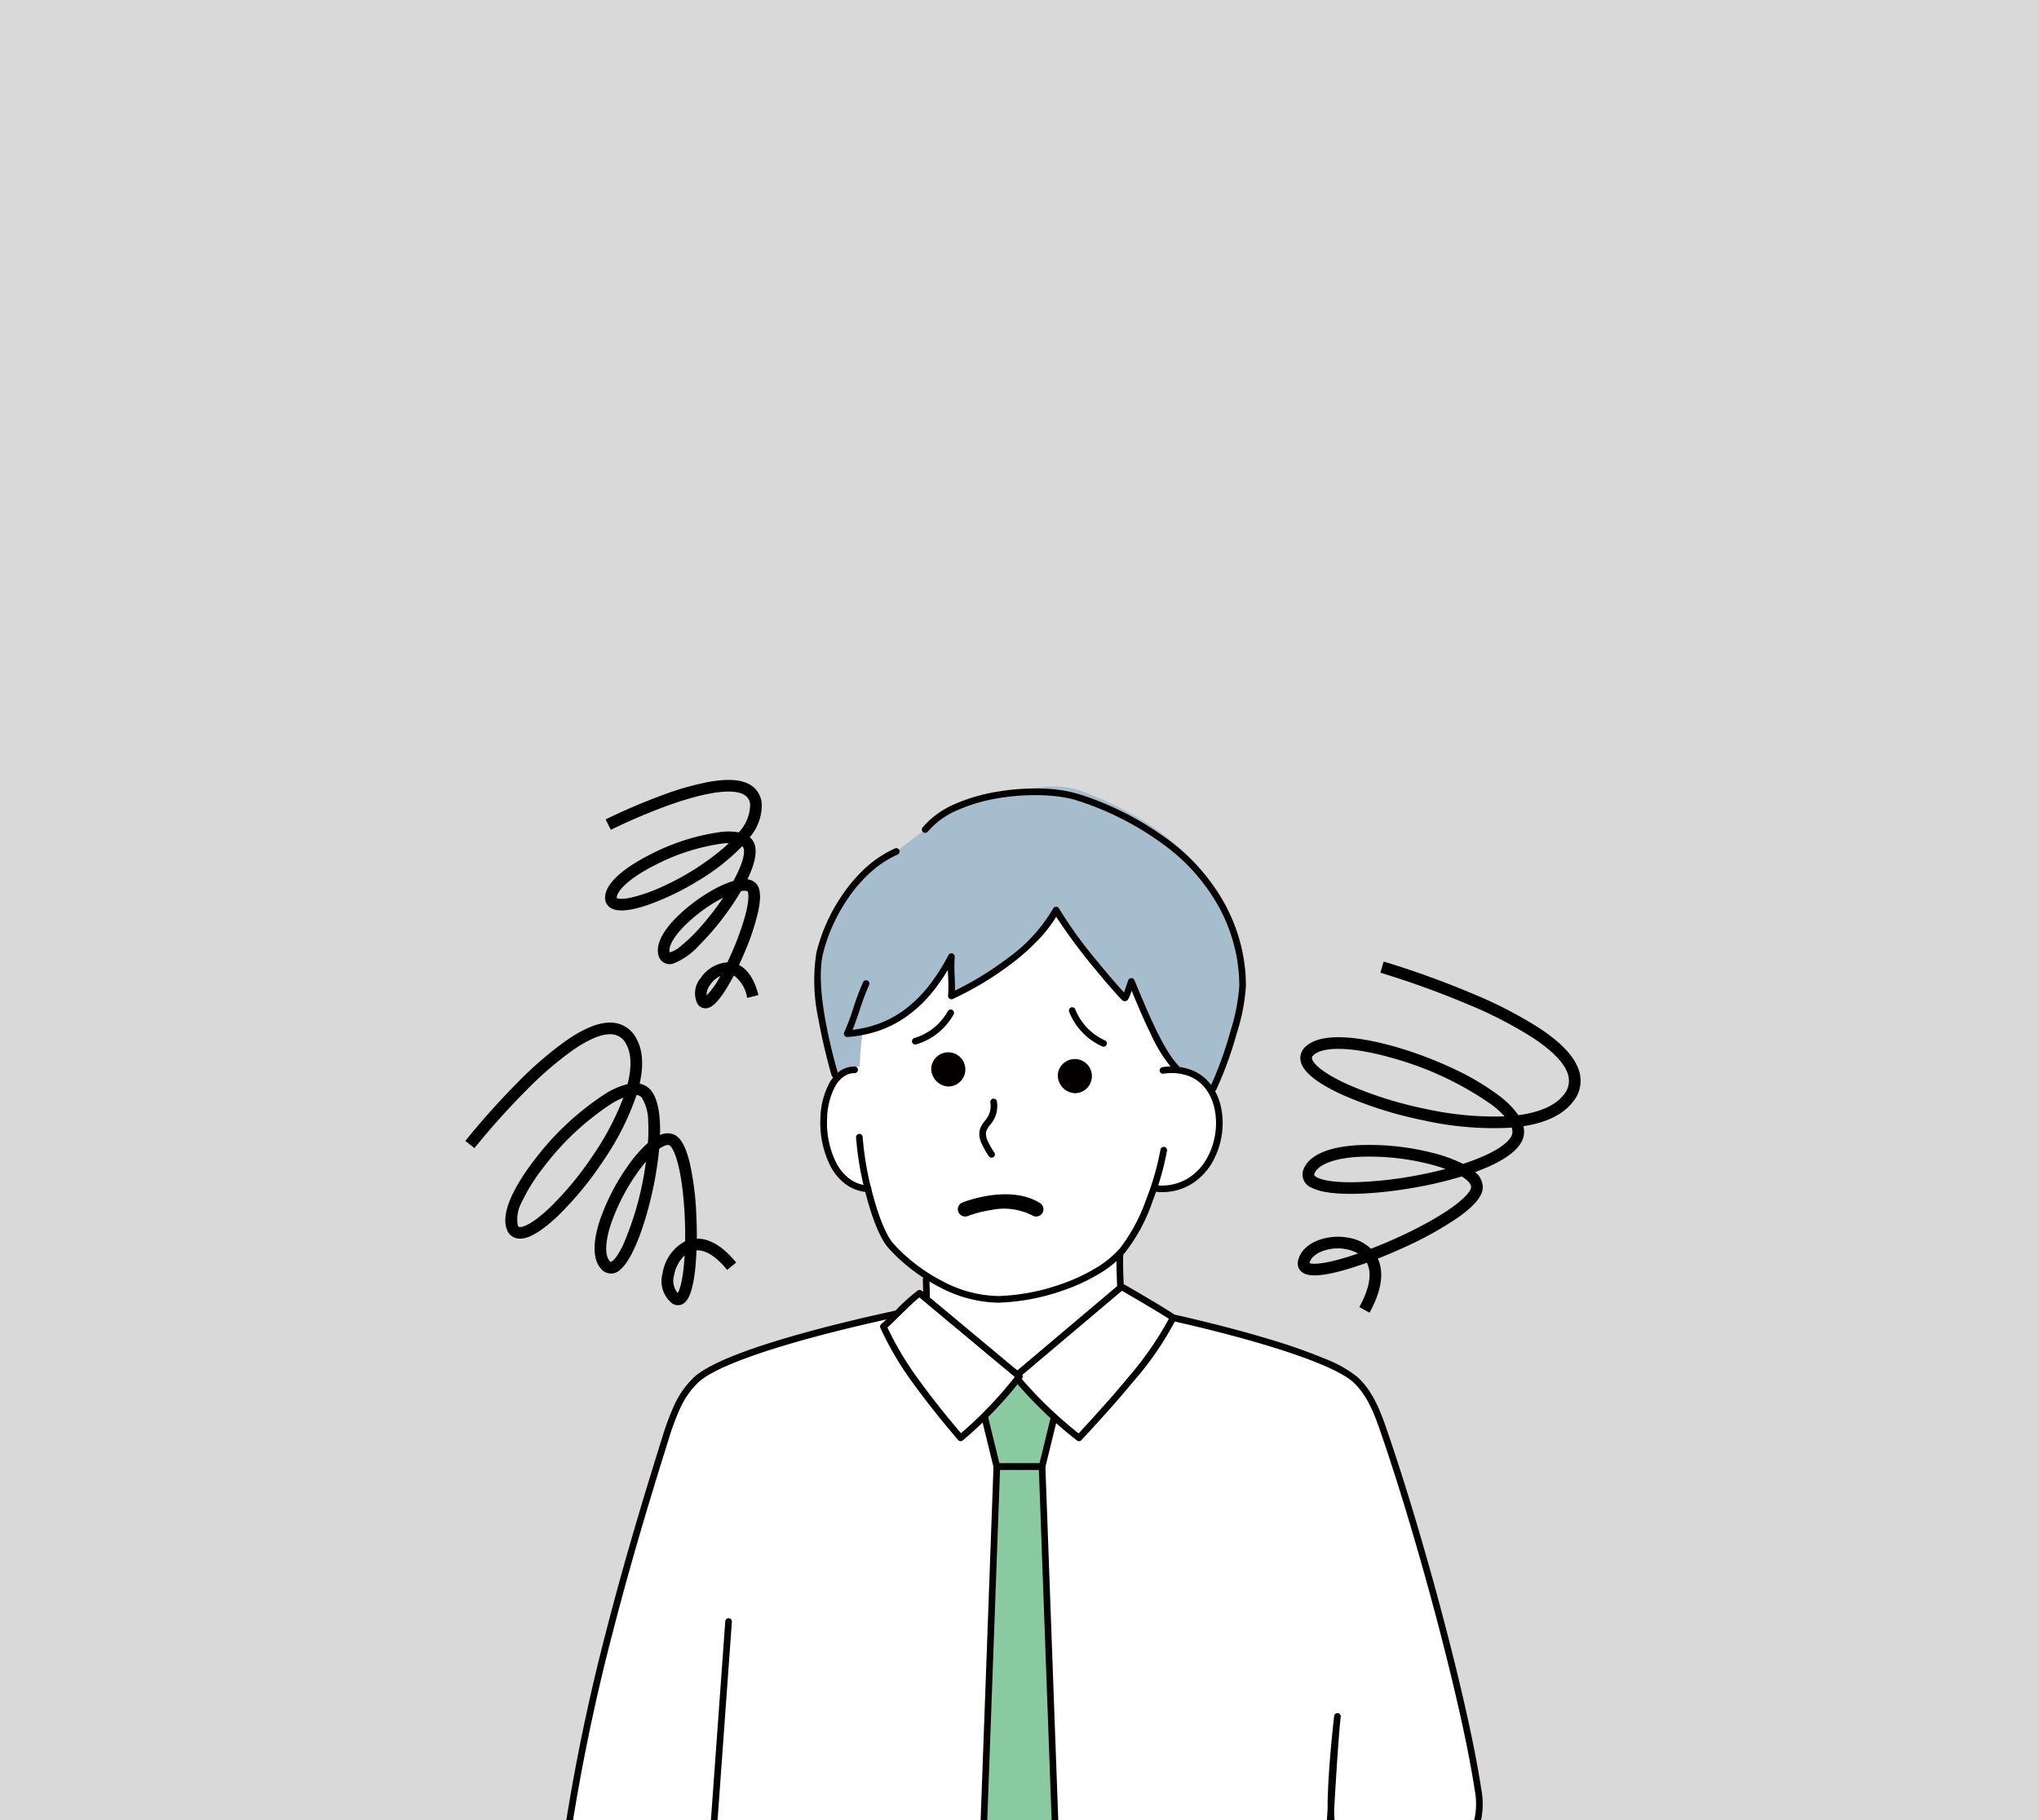 <svg xmlns="http://www.w3.org/2000/svg" xmlns:xlink="http://www.w3.org/1999/xlink" width="280" height="250" viewBox="0 0 280 250"><defs><clipPath id="a"><rect width="172" height="154" transform="translate(3210.459 3064.152)" fill="#d9d9d9"/></clipPath></defs><g transform="translate(-183 -3034)"><g transform="translate(-3027 -30)"><rect width="280" height="250" transform="translate(3210 3064)" fill="#d9d9d9"/><g transform="translate(53.541 95.848)" clip-path="url(#a)"><g transform="translate(3218.17 3073.565)"><g transform="translate(0 0)"><g transform="translate(15.309 2.628)"><path d="M231.623,86.954c1.961-4.025,4.135-11.784,4.031-14.1-.066-1.484,1.114-18.34-22.572-26.88-5.156-1.859-18.347,2.206-21.021,5.434L188.1,54.42c-6.193,2.75-9.648,10.078-10.52,13.967-1.118,4.988,1.2,13.572,2.072,16.648" transform="translate(-142.037 -45.509)" fill="#a5bdcc"/><path d="M243.439,206.745c.645-5.841,1.352-22.961,2-28.8,0,0-1.695,14.4-.437,16.237,5.257,7.694,21.7,6.915,19.742-6.128-1.688-11.232-7.488-33.227-12.554-48.122-1-2.951-1.992-6.076-4.262-8.179-3.38-3.132-17.653-7.13-30.789-9.739H188.174c-9.308,1.849-26.762,6.006-30.79,9.739-2.269,2.1-3.327,5.2-4.261,8.179-5.472,17.416-10.549,35.474-13.3,53.508a17.7,17.7,0,0,0,2.021,13.639" transform="translate(-138.804 -50.273)" fill="#fff"/><path d="M141.305,206.992a.455.455,0,0,1-.387-.215A17.916,17.916,0,0,1,138.463,200a18.116,18.116,0,0,1,.374-7.2,275.323,275.323,0,0,1,5.636-27.006c2.025-7.887,4.465-16.322,7.677-26.546a35.282,35.282,0,0,1,1.652-4.474,12.41,12.41,0,0,1,2.733-3.9c1.831-1.7,6.406-3.608,13.6-5.68s14.575-3.609,17.412-4.172a.456.456,0,0,1,.089-.009H216.6a.456.456,0,0,1,.089.009c6.9,1.372,13.686,3.035,19.1,4.685a76.774,76.774,0,0,1,7.392,2.606,16.494,16.494,0,0,1,4.521,2.561c2.256,2.09,3.271,5.084,4.252,7.979l.131.387c2.447,7.2,5.2,16.477,7.553,25.466,2.428,9.274,4.211,17.348,5.02,22.735a10.679,10.679,0,0,1-1.022,7,8.726,8.726,0,0,1-4.492,3.782,12.015,12.015,0,0,1-4.017.8,14.188,14.188,0,0,1-4.191-.5,12.092,12.092,0,0,1-6.71-4.429c-.291,4.9-.586,9.622-.867,12.164a.455.455,0,0,1-.905-.1c.322-2.911.665-8.748,1-14.392q.048-.808.1-1.617c-.008-1.409.063-3.206.212-5.347.264-3.8.688-7.414.692-7.45a.455.455,0,0,1,.9.1c-.289,2.624-.6,7.625-.9,12.717q0,.077,0,.152c.026,2.294.276,2.9.383,3.061a11.106,11.106,0,0,0,6.334,4.258,12.421,12.421,0,0,0,7.636-.267,8.513,8.513,0,0,0,2.313-1.343,7.337,7.337,0,0,0,1.72-2.041,9.8,9.8,0,0,0,.913-6.41c-.8-5.355-2.581-13.4-5-22.64-2.348-8.968-5.094-18.227-7.534-25.4l-.132-.388c-.945-2.788-1.922-5.671-4.009-7.6-1.515-1.4-5.512-3.121-11.559-4.964-5.371-1.637-12.1-3.29-18.965-4.654H187.68c-2.857.568-10.164,2.092-17.294,4.145-6.955,2-11.53,3.9-13.231,5.473a11.525,11.525,0,0,0-2.529,3.623,34.516,34.516,0,0,0-1.607,4.358c-3.208,10.208-5.643,18.629-7.664,26.5a274.38,274.38,0,0,0-5.621,26.941.451.451,0,0,1-.01.048,17.267,17.267,0,0,0,1.968,13.283.455.455,0,0,1-.386.7Z" transform="translate(-138.265 -49.732)" fill="#040000"/><path d="M161.239,195.017h-.033a.455.455,0,0,1-.421-.487q.485-6.719.97-13.438.5-6.929,1-13.857a.455.455,0,1,1,.908.066q-.5,6.928-1,13.857-.485,6.719-.97,13.438A.455.455,0,0,1,161.239,195.017Z" transform="translate(-140.179 -52.584)" fill="#040000"/><path d="M207.121,131.6l-5.027,4.845,1.92,7.839h6.214l1.92-7.839Z" transform="translate(-144.147 -50.87)" fill="#89caa0"/><path d="M206.58,130.6a.454.454,0,0,1,.316.128l5.027,4.845a.455.455,0,0,1,.126.436l-1.92,7.839a.455.455,0,0,1-.442.347h-6.214a.455.455,0,0,1-.442-.347l-1.92-7.839a.455.455,0,0,1,.126-.436l5.027-4.845A.454.454,0,0,1,206.58,130.6Zm4.522,5.447-4.522-4.359-4.522,4.359,1.772,7.237h5.5Z" transform="translate(-143.607 -50.329)" fill="#040000"/><path d="M207.121,213.642l-5.027-15.789,1.92-52.731h6.214l1.92,52.731Z" transform="translate(-144.147 -51.712)" fill="#89caa0"/><path d="M206.58,213.556a.455.455,0,0,1-.434-.317l-5.027-15.789a.455.455,0,0,1-.021-.155l1.92-52.731a.455.455,0,0,1,.455-.439h6.214a.455.455,0,0,1,.455.439l1.92,52.731a.455.455,0,0,1-.021.155l-5.027,15.789A.455.455,0,0,1,206.58,213.556Zm-4.569-16.307,4.569,14.35,4.569-14.35-1.9-52.213h-5.336Z" transform="translate(-143.607 -51.171)" fill="#040000"/><path d="M193.57,117.454s.209,6.9-.135,6.971c3.779,1.907,7.962,3.674,12.7,6.066a127.1,127.1,0,0,0,14.271-6.846c0-3.391-.345-7.382-.218-9.79" transform="translate(-143.411 -49.765)" fill="#fff"/><path d="M205.6,130.406a.455.455,0,0,1-.205-.049c-2.5-1.261-4.815-2.336-7.056-3.375-1.983-.92-3.856-1.788-5.645-2.691a.455.455,0,0,1-.159-.68,23.016,23.016,0,0,0,.1-3.534c-.013-1.6-.059-3.134-.06-3.149a.455.455,0,0,1,.91-.028c0,.017.053,1.75.062,3.469.005,1.014,0,1.827-.031,2.415-.016.364-.037.64-.065.842l0,.026c1.671.834,3.423,1.647,5.271,2.5,2.194,1.017,4.46,2.069,6.9,3.3a125.8,125.8,0,0,0,13.791-6.618c-.007-1.407-.07-2.9-.13-4.356-.082-1.964-.159-3.82-.087-5.188a.455.455,0,0,1,.909.048c-.07,1.326.006,3.16.087,5.1.065,1.554.131,3.16.131,4.663a.455.455,0,0,1-.237.4,124.6,124.6,0,0,1-14.325,6.872A.455.455,0,0,1,205.6,130.406Z" transform="translate(-142.87 -49.224)" fill="#040000"/><path d="M206.964,131.1a57.225,57.225,0,0,0,8.75,8.434c3.815-4.136,10.592-11.473,12.914-16.506-1.1-.8-5.88-3.579-7.071-4.25Z" transform="translate(-144.561 -50.071)" fill="#fff"/><path d="M215.173,139.445a.454.454,0,0,1-.279-.1,57.733,57.733,0,0,1-8.819-8.5.455.455,0,0,1,.055-.64l14.593-12.322a.455.455,0,0,1,.517-.049c1.075.606,5.974,3.452,7.114,4.278a.455.455,0,0,1,.146.56,43.449,43.449,0,0,1-5.932,8.655c-2.459,2.98-5.094,5.837-7.018,7.923l-.042.046A.455.455,0,0,1,215.173,139.445Zm-8.108-8.835a56.834,56.834,0,0,0,8.058,7.762c1.892-2.052,4.4-4.785,6.743-7.622a45.637,45.637,0,0,0,5.643-8.112c-1.358-.9-4.967-3.012-6.441-3.852Z" transform="translate(-144.021 -49.531)" fill="#040000"/><path d="M223.522,101.931a19.363,19.363,0,0,1-4.259,8.461c-3.455,4.3-9.378,6.28-14.721,6.562-3.714.2-12.527-1.08-16.839-6.861a26.3,26.3,0,0,1-3.9-8.162c-5.683-2.325-5.409-6.5-5.279-10.755.055-1.8-.066-5.4,4.65-6.076a41.894,41.894,0,0,1,.43-4.832c4.092-.9,7.37-2.418,11.5-9.022-.105.022,1.265,4.286,1.265,4.286s10.062-6.505,13.766-11.156c2.849,3.6,5.751,7.256,9.453,11.335a14.751,14.751,0,0,1,.879-2.266c1.972,4.214,3.463,7.952,6.113,11.843,2.346.176,5.924,1.773,5.924,7.765,0,8.065-7.3,9.062-8.986,8.877" transform="translate(-142.139 -46.684)" fill="#fff"/><path d="M205.845,131.155a55,55,0,0,1-8.071,8.434c-3.52-4.136-8.466-10.259-10.607-15.292,1.016-.8,3.871-3.9,4.969-4.571Z" transform="translate(-142.878 -50.131)" fill="#fff"/><path d="M197.234,139.5a.454.454,0,0,1-.347-.16c-1.5-1.767-3.746-4.451-5.842-7.337a43.363,43.363,0,0,1-4.837-8.071.455.455,0,0,1,.138-.537c.4-.314,1.135-1.038,1.913-1.8a25.613,25.613,0,0,1,3.1-2.8.455.455,0,0,1,.529.039L205.6,130.265a.455.455,0,0,1,.069.628,55.5,55.5,0,0,1-8.138,8.5A.454.454,0,0,1,197.234,139.5ZM187.18,123.887a43.894,43.894,0,0,0,4.6,7.584c1.945,2.678,4.021,5.185,5.5,6.935a54.6,54.6,0,0,0,7.389-7.724l-13.1-10.925c-.664.506-1.765,1.591-2.673,2.486C188.22,122.91,187.618,123.5,187.18,123.887Z" transform="translate(-142.337 -49.59)" fill="#040000"/><path d="M226.322,85.156a.454.454,0,0,1-.328-.14,20.082,20.082,0,0,1-3.09-4.886c-.957-1.942-1.837-4.047-2.544-5.739l-.1-.251c-.067.193-.134.38-.2.545-.2.533-.326.77-.566.863a.545.545,0,0,1-.578-.169c-.067-.062-.154-.149-.265-.265-.215-.225-.511-.55-.858-.941-.795-.9-1.744-2.017-2.674-3.151a76.713,76.713,0,0,1-5.226-7.049,18.13,18.13,0,0,1-2.367,3.08,30.89,30.89,0,0,1-3.777,3.367,43.76,43.76,0,0,1-8.056,4.848.455.455,0,0,1-.642-.46,21.9,21.9,0,0,0,0-2.636c-.011-.3-.023-.609-.031-.91a25.73,25.73,0,0,1-1.947,2.837,18.6,18.6,0,0,1-3.354,3.3,15.271,15.271,0,0,1-3.934,2.141,16.7,16.7,0,0,1-4.55.945.455.455,0,0,1-.441-.655,32.358,32.358,0,0,0,1.272-3.388,32.774,32.774,0,0,1,1.319-3.5.455.455,0,0,1,.817.4,32.33,32.33,0,0,0-1.273,3.389c-.328.971-.665,1.966-1,2.772a15.465,15.465,0,0,0,3.539-.821,14.361,14.361,0,0,0,3.7-2.014,17.7,17.7,0,0,0,3.188-3.143,26.862,26.862,0,0,0,2.742-4.284.455.455,0,0,1,.857.257,21.878,21.878,0,0,0,0,2.635c.025.676.051,1.369.04,1.98a43.251,43.251,0,0,0,7.2-4.423,21.893,21.893,0,0,0,6.277-6.843.455.455,0,0,1,.8-.018,58.967,58.967,0,0,0,5.333,7.345c1.581,1.942,2.951,3.505,3.6,4.2.134-.353.295-.831.4-1.142.063-.188.123-.365.178-.524a.455.455,0,0,1,.849-.029c.176.413.368.873.572,1.36,1.375,3.291,3.453,8.265,5.451,10.345a.455.455,0,0,1-.328.771Z" transform="translate(-141.876 -46.095)" fill="#040000"/><path d="M179.106,85.543a.456.456,0,0,1-.438-.331,77.948,77.948,0,0,1-1.792-7.654,25,25,0,0,1-.286-9.218,24.442,24.442,0,0,1,3.328-7.56,21.263,21.263,0,0,1,3.191-3.843,15.375,15.375,0,0,1,4.261-2.88.455.455,0,0,1,.37.832,14.468,14.468,0,0,0-4.007,2.712,20.353,20.353,0,0,0-3.053,3.679,23.486,23.486,0,0,0-3.2,7.26c-.944,4.21.6,11.256,2.065,16.425a.456.456,0,0,1-.438.579Z" transform="translate(-141.497 -45.56)" fill="#040000"/><path d="M232.456,86.916a.456.456,0,0,1-.409-.655,50.265,50.265,0,0,0,2.761-7.615,26.436,26.436,0,0,0,1.226-6.262c0-.067,0-.157-.006-.271a21.685,21.685,0,0,0-.4-3.935,23.085,23.085,0,0,0-2.468-6.76,26.451,26.451,0,0,0-6.541-7.694,40.948,40.948,0,0,0-12.675-6.738c-2.589-.885-6.807-1.049-10.744-.418a23.283,23.283,0,0,0-5.76,1.637,11.073,11.073,0,0,0-4.19,3,.455.455,0,0,1-.708-.573,11.961,11.961,0,0,1,4.528-3.258,24.189,24.189,0,0,1,5.986-1.7A31.126,31.126,0,0,1,209.2,45.3a18.5,18.5,0,0,1,5.035.822,41.85,41.85,0,0,1,12.956,6.893,27.356,27.356,0,0,1,6.763,7.959A23.993,23.993,0,0,1,236.521,68a22.551,22.551,0,0,1,.418,4.094c0,.107,0,.191.006.246a26.63,26.63,0,0,1-1.259,6.552,51.2,51.2,0,0,1-2.819,7.765A.455.455,0,0,1,232.456,86.916Z" transform="translate(-142.87 -45.016)" fill="#040000"/><path d="M228.36,103.254q-.3,0-.6-.02a.455.455,0,1,1,.059-.909,6.932,6.932,0,0,0,4.043-.906,7.519,7.519,0,0,0,2.662-2.762c1.691-2.946,1.712-6.869.052-9.329a5.286,5.286,0,0,0-2.336-1.95,6.911,6.911,0,0,0-3.687-.385.455.455,0,0,1-.125-.9,7.8,7.8,0,0,1,4.169.449,6.182,6.182,0,0,1,2.735,2.278,7.836,7.836,0,0,1,1.057,2.36,9.933,9.933,0,0,1,.328,2.658,10.933,10.933,0,0,1-1.4,5.273,8.431,8.431,0,0,1-2.99,3.094A7.7,7.7,0,0,1,228.36,103.254Z" transform="translate(-145.838 -47.551)" fill="#040000"/><path d="M202,119.052a17.757,17.757,0,0,1-7.816-2.057,24.663,24.663,0,0,1-3.819-2.383,24.25,24.25,0,0,1-3.334-3.044c-1.4-1.55-2.505-5.11-3.038-7.094a43,43,0,0,1-1.429-8.13.455.455,0,1,1,.91-.042,42.032,42.032,0,0,0,1.4,7.936c.87,3.242,1.9,5.691,2.834,6.719a23.335,23.335,0,0,0,3.209,2.929,23.748,23.748,0,0,0,3.677,2.295,16.671,16.671,0,0,0,7.616,1.958,28.794,28.794,0,0,0,8.979-1.8,24.55,24.55,0,0,0,4.321-2.053,13.875,13.875,0,0,0,3.3-2.706,24.335,24.335,0,0,0,3.642-6.834,36.724,36.724,0,0,0,1.914-6.7.455.455,0,1,1,.9.133,37.674,37.674,0,0,1-1.964,6.887,23.965,23.965,0,0,1-3.8,7.105,14.777,14.777,0,0,1-3.518,2.89,25.46,25.46,0,0,1-4.481,2.13,29.737,29.737,0,0,1-9.277,1.858Z" transform="translate(-142.03 -48.166)" fill="#040000"/><path d="M183.734,103.254h-.03a5.67,5.67,0,0,1-3.021-1.088,7.238,7.238,0,0,1-2.047-2.406,13.143,13.143,0,0,1-1.421-6.561,10.829,10.829,0,0,1,1.232-4.93,4.953,4.953,0,0,1,1.442-1.636A3.49,3.49,0,0,1,181.913,86a.455.455,0,1,1,0,.911,2.6,2.6,0,0,0-1.5.474,4.057,4.057,0,0,0-1.171,1.341,9.917,9.917,0,0,0-1.111,4.506,12.211,12.211,0,0,0,1.309,6.093,6.339,6.339,0,0,0,1.785,2.108,4.773,4.773,0,0,0,2.543.915.455.455,0,0,1-.029.91Z" transform="translate(-141.575 -47.552)" fill="#040000"/><path d="M207.2,103.421s-7.538,0-7.763.018c.629,3.55,1.738,7.47,3.8,7.47,2.245,0,3.323-4.262,3.963-7.488" transform="translate(-143.922 -49.115)" fill="#fff"/><path d="M199.28,98.817a.455.455,0,0,1-.376-.2A11.454,11.454,0,0,1,198,97.045a3.123,3.123,0,0,1-.37-1.934,3.363,3.363,0,0,1,.735-1.353c.121-.157.235-.305.333-.457a2.96,2.96,0,0,0,.416-2.063.455.455,0,1,1,.9-.151,3.883,3.883,0,0,1-.548,2.706c-.119.185-.251.356-.379.522a2.6,2.6,0,0,0-.564.981,2.285,2.285,0,0,0,.3,1.36,10.54,10.54,0,0,0,.833,1.449.455.455,0,0,1-.375.713Z" transform="translate(-140.137 -47.845)" fill="#040000"/><path d="M6.657,1.84a.453.453,0,0,1-.208-.051A7.838,7.838,0,0,0,.586,1.243.455.455,0,1,1,.325.37,8.745,8.745,0,0,1,6.866.98a.455.455,0,0,1-.209.86Z" transform="translate(74.335 36.178) rotate(-139)" fill="#040000"/><path d="M6.657,1.84a.453.453,0,0,1-.208-.051A7.838,7.838,0,0,0,.586,1.243.455.455,0,1,1,.325.37,8.745,8.745,0,0,1,6.866.98a.455.455,0,0,1-.209.86Z" transform="matrix(-0.719, 0.695, -0.695, -0.719, 54.421, 31.342)" fill="#040000"/><path d="M209.879,87.489a2.347,2.347,0,1,1,2.335,2.589,2.472,2.472,0,0,1-2.335-2.589" transform="translate(-141.638 -47.962)" fill="#040000"/><path d="M190.883,86.506a2.347,2.347,0,1,1,2.335,2.589,2.472,2.472,0,0,1-2.335-2.589" transform="translate(-140.022 -47.901)" fill="#040000"/><path d="M3030.189,4989.829a1,1,0,0,1-.37-1.93c.262-.1,6.469-2.525,10.647.081a1,1,0,0,1-1.059,1.7,8.57,8.57,0,0,0-5.62-.748,16.389,16.389,0,0,0-3.23.829A1,1,0,0,1,3030.189,4989.829Z" transform="translate(-2974.672 -4930.778)"/></g><path d="M21.749,39.36a1.426,1.426,0,0,1-1.1-.555,3.931,3.931,0,0,1-.1-4.266,6,6,0,0,1,4.2-3.4,54.6,54.6,0,0,0,1.6-6.836c.726-4.467.276-6.173-.063-6.451-.228-.187-.769-.147-1.466.1a45.583,45.583,0,0,1-1.949,4.319c-2.2,4.292-5.437,9.091-7.727,10.137a1.773,1.773,0,0,1-2.546-.839c-.912-1.939.432-4.589,1.719-6.47a29.916,29.916,0,0,1,5.976-6.279,17.532,17.532,0,0,1,3.27-2.078,23.381,23.381,0,0,0,.834-2.774,6.408,6.408,0,0,0,.075-3.437,1.08,1.08,0,0,0-.6-.55l-.031.046a37.1,37.1,0,0,1-6.8,7.344,46.231,46.231,0,0,1-8.087,5.581c-2.864,1.5-4.929,2.012-6.138,1.508a1.856,1.856,0,0,1-1.152-1.659c-.227-2.94,3.981-6.452,6.51-8.284A38.215,38.215,0,0,1,20.015,8.58,10.289,10.289,0,0,1,23.1,8.209c1.209-2.077,1.668-3.909,1.329-5.34a2.346,2.346,0,0,0-1.513-1.832c-1.224-.458-3.135-.259-5.68.591A47.47,47.47,0,0,0,9.68,5.089,104.387,104.387,0,0,0,.466,10.862l-.932-1.3A106.234,106.234,0,0,1,8.909,3.687,49.029,49.029,0,0,1,16.726.11c2.942-.983,5.149-1.17,6.747-.572A3.967,3.967,0,0,1,25.982,2.5c.417,1.76-.011,3.81-1.273,6.11a2.6,2.6,0,0,1,1.226,1.277c.528,1.191.447,3.032-.24,5.472q-.111.393-.241.8a2.372,2.372,0,0,1,1.845.454c.812.664,1.135,2.091,1.018,4.489a40.033,40.033,0,0,1-1.042,6.76c-.263,1.138-.563,2.279-.886,3.37,1.346.361,2.96,1.531,4.291,4.645l-1.471.629c-.926-2.167-2.057-3.447-3.3-3.744-.3.9-.605,1.746-.913,2.5-1.371,3.342-2.329,3.918-2.93,4.06A1.382,1.382,0,0,1,21.749,39.36Zm2.4-6.374a4.964,4.964,0,0,0-2.16,2.251,2.606,2.606,0,0,0-.179,2.453c.351-.3,1.179-1.442,2.263-4.49ZM22.6,19.131c-.426.282-.869.6-1.323.956a28.226,28.226,0,0,0-5.64,5.921c-1.465,2.141-2.046,3.922-1.592,4.886a.409.409,0,0,0,.1.153s.623.089,2.248-1.735a42.735,42.735,0,0,0,6.124-10Zm-.568-9.3a11.7,11.7,0,0,0-1.625.3A37.1,37.1,0,0,0,9.116,15.819a25.341,25.341,0,0,0-4.366,3.875,4.891,4.891,0,0,0-1.487,2.99c.019.242.1.274.172.306.52.217,2.084-.033,4.779-1.448a44.594,44.594,0,0,0,7.8-5.384A37.244,37.244,0,0,0,22.032,9.835Z" transform="translate(0 41.972) rotate(-16)"/><path d="M16.918,30.8a1.28,1.28,0,0,1-.993-.5,3.227,3.227,0,0,1-.1-3.509,4.9,4.9,0,0,1,3.289-2.722,39.77,39.77,0,0,0,1.37-6.32c.323-2.655,0-3.588-.149-3.724-.07-.057-.342-.1-.893.084-.516,1.324-1.093,2.521-1.492,3.3a36.945,36.945,0,0,1-3.058,5,9.358,9.358,0,0,1-3.038,2.963,1.56,1.56,0,0,1-2.215-.739c-.59-1.254-.123-3.055,1.351-5.209a23.461,23.461,0,0,1,4.686-4.925A14.014,14.014,0,0,1,18.19,12.9c.425-1.189,1.16-3.563.687-4.631A.61.61,0,0,0,18.633,8a29.275,29.275,0,0,1-5.258,5.655,36.15,36.15,0,0,1-6.324,4.364c-2.277,1.2-3.935,1.593-4.926,1.18a1.614,1.614,0,0,1-1-1.441c-.184-2.374,3.14-5.156,5.138-6.6A29.917,29.917,0,0,1,15.528,6.5a8.342,8.342,0,0,1,2.338-.3,5.693,5.693,0,0,0,.964-3.932,1.661,1.661,0,0,0-1.066-1.3c-1.7-.637-5.3.477-10.134,3.135A81.121,81.121,0,0,0,.466,8.6l-.932-1.3A82.857,82.857,0,0,1,6.846,2.713a38.319,38.319,0,0,1,6.111-2.8c2.329-.778,4.085-.923,5.368-.443A3.256,3.256,0,0,1,20.387,1.9a6.788,6.788,0,0,1-.922,4.721,2.165,2.165,0,0,1,.875,1c.523,1.179.253,2.973-.291,4.759a1.914,1.914,0,0,1,1.3.412c.679.556.951,1.712.857,3.64a31.335,31.335,0,0,1-.816,5.292c-.191.829-.409,1.66-.641,2.459,1.054.343,2.275,1.31,3.282,3.664l-1.471.629a4.658,4.658,0,0,0-2.288-2.762c-.216.645-.438,1.249-.661,1.791-1.085,2.645-1.854,3.133-2.4,3.263A1.264,1.264,0,0,1,16.918,30.8Zm1.535-4.734a3.65,3.65,0,0,0-1.188,1.426,2.222,2.222,0,0,0-.249,1.519A11.175,11.175,0,0,0,18.454,26.067Zm-1.3-10.67q-.244.177-.494.372a21.771,21.771,0,0,0-4.35,4.567c-1.087,1.588-1.545,2.943-1.224,3.625l0,0a3.5,3.5,0,0,0,1.279-1,21.162,21.162,0,0,0,2.3-3.035A38.473,38.473,0,0,0,17.157,15.4ZM2.73,17.718c.114.065.675.126,1.937-.359a22.533,22.533,0,0,0,4.2-2.291A35.386,35.386,0,0,0,16.179,8.6q.3-.365.572-.723c-.259.042-.536.1-.831.174a28.671,28.671,0,0,0-8.724,4.4c-3.412,2.472-4.547,4.337-4.481,5.184A.335.335,0,0,0,2.73,17.718Z" transform="translate(23.058 0) rotate(9)"/><path d="M25.861,46.647a1.549,1.549,0,0,1-1.2-.6c-.979-1.183-1.015-3.019-.1-4.911a7.952,7.952,0,0,1,2.262-2.8,5.665,5.665,0,0,1,2.709-1.171c.489-1.6.94-3.319,1.317-5.021,1.57-7.1,1.155-10.489.492-11.031-.31-.253-.977-.246-1.953.115a53.879,53.879,0,0,1-2.337,5.19c-2.6,5.08-6.426,10.755-9.116,11.984a1.949,1.949,0,0,1-2.828-.925c-1.054-2.24.523-5.339,2.033-7.544A35.411,35.411,0,0,1,24.222,22.5a20.512,20.512,0,0,1,3.917-2.479c1.262-3.465,1.69-6.215,1.1-7.556a1.49,1.49,0,0,0-.91-.776l-.1.154a43.953,43.953,0,0,1-8.054,8.7,54.815,54.815,0,0,1-9.589,6.618c-3.364,1.767-5.776,2.369-7.17,1.788a2.062,2.062,0,0,1-1.277-1.845c-.265-3.422,4.7-7.556,7.679-9.716a53.29,53.29,0,0,1,7.067-4.305,34.971,34.971,0,0,1,6.957-2.737,11.879,11.879,0,0,1,3.709-.431c1.493-2.538,2.061-4.783,1.644-6.541a2.964,2.964,0,0,0-1.893-2.285C25.807.534,23.5.77,20.447,1.79a56.522,56.522,0,0,0-9,4.122A124.39,124.39,0,0,0,.466,12.792l-.932-1.3A126.134,126.134,0,0,1,10.665,4.517,58.146,58.146,0,0,1,19.934.275C23.4-.883,25.989-1.106,27.855-.407a4.515,4.515,0,0,1,2.889,3.415c.5,2.091-.035,4.54-1.577,7.3a2.965,2.965,0,0,1,1.53,1.513c.613,1.383.515,3.538-.293,6.4q-.162.575-.359,1.18a2.787,2.787,0,0,1,2.315.474c.912.747,1.29,2.452,1.155,5.213A47.447,47.447,0,0,1,32.28,33.1c-.324,1.4-.7,2.809-1.1,4.148,1.592.371,3.543,1.706,5.153,5.474l-1.471.629c-1.154-2.7-2.584-4.266-4.16-4.569-.366,1.118-.745,2.163-1.125,3.088-1.6,3.909-2.7,4.576-3.379,4.737A1.481,1.481,0,0,1,25.861,46.647Zm3.1-7.7a5.881,5.881,0,0,0-2.957,2.882c-.627,1.291-.669,2.513-.112,3.19.218-.13,1.021-.8,2.307-4.006C28.458,40.373,28.713,39.68,28.963,38.948Zm-1.751-16.6a24,24,0,0,0-2.007,1.418,33.721,33.721,0,0,0-6.738,7.074C16.694,33.428,16,35.6,16.562,36.8c.111.237.185.393.715.15.549-.251,1.781-1.09,3.858-3.893a54.379,54.379,0,0,0,4.5-7.365C26.222,24.539,26.75,23.419,27.213,22.345Zm-.7-10.839a12.94,12.94,0,0,0-2.288.393A44.265,44.265,0,0,0,10.75,18.686c-4.476,3.243-7.167,6.422-7.022,8.3.027.35.162.435.3.491.68.283,2.564-.022,5.811-1.728a53.176,53.176,0,0,0,9.3-6.421A43.744,43.744,0,0,0,26.514,11.507Z" transform="matrix(0.616, 0.788, -0.788, 0.616, 137.639, 19.943)"/></g></g></g></g></g></svg>